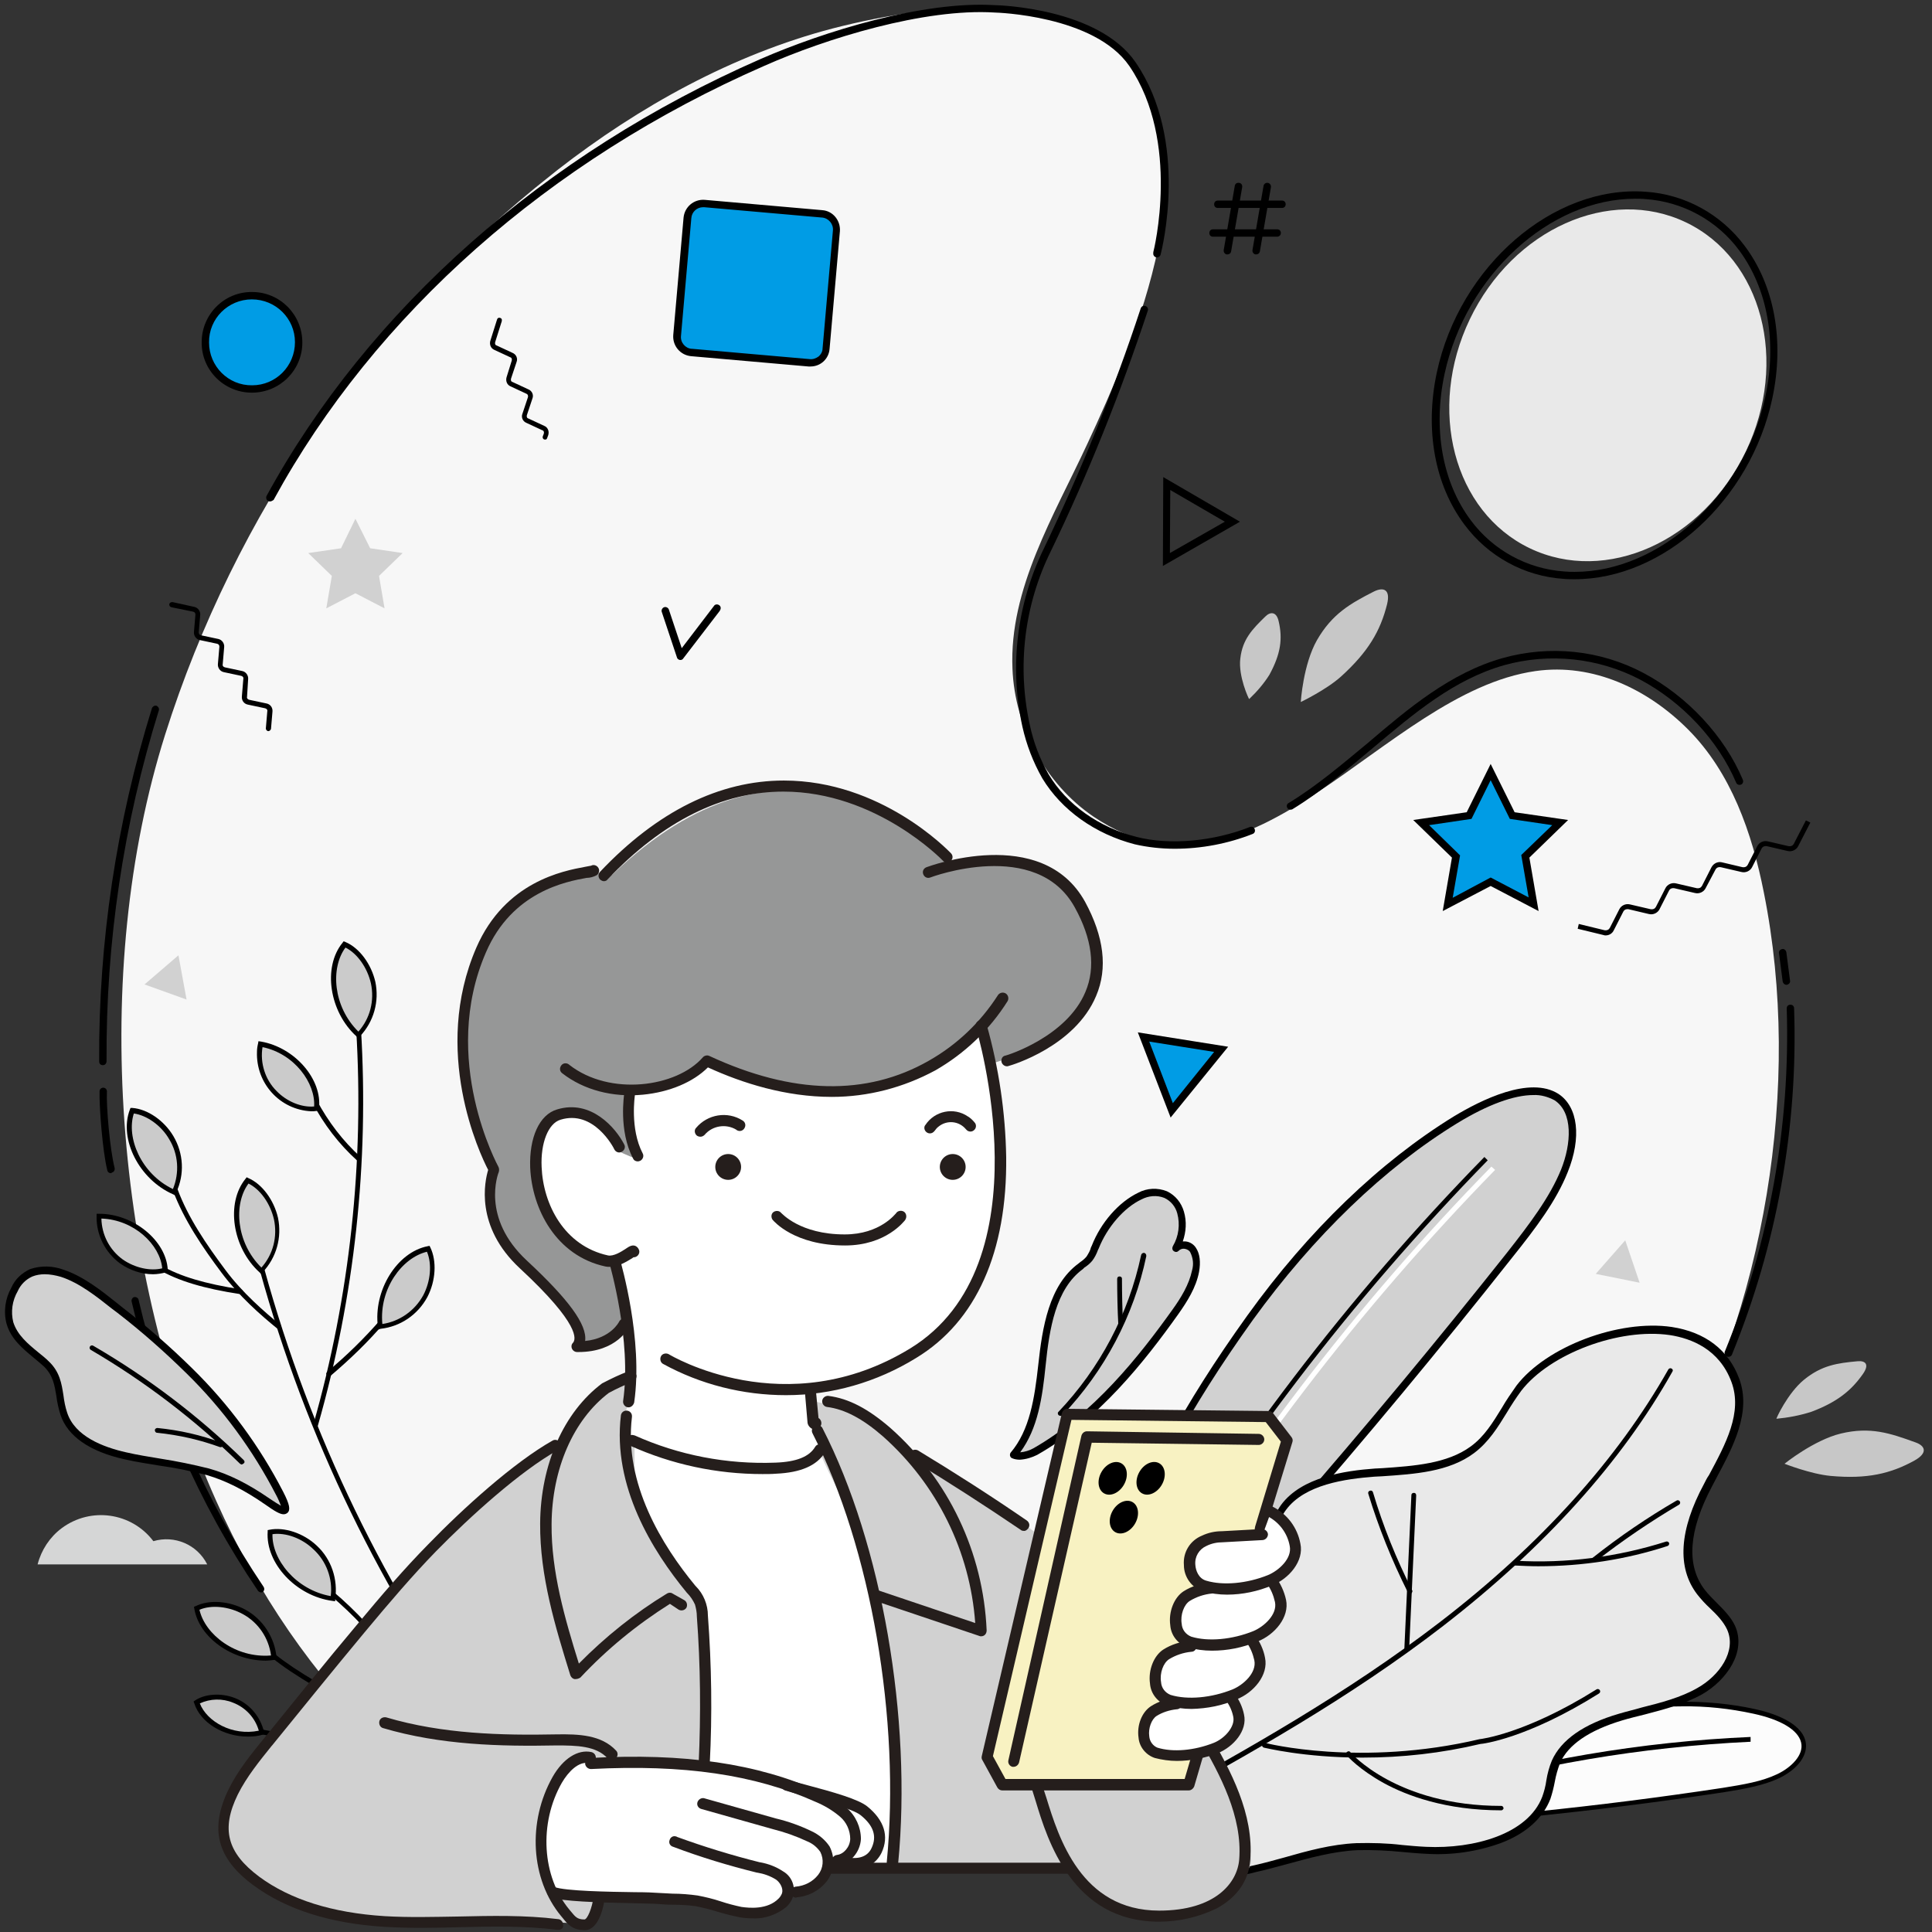 <?xml version="1.0" encoding="utf-8"?>
<!-- Generator: Adobe Illustrator 27.2.0, SVG Export Plug-In . SVG Version: 6.00 Build 0)  -->
<svg version="1.1" id="圖層_4" xmlns="http://www.w3.org/2000/svg" xmlns:xlink="http://www.w3.org/1999/xlink" x="0px" y="0px"
	 viewBox="0 0 524 524" style="enable-background:new 0 0 524 524;" xml:space="preserve">
<rect x="0" y="0" width="524" height="524" fill="#333333" stroke="none"/>
<style type="text/css">
	.st0{fill:#D5D6D6;}
	.st1{fill:#F7F7F7;}
	.st2{fill:#E9E9E9;}
	.st3{fill:#FCFCFC;}
	.st4{fill:#D1D1D1;}
	.st5{fill:#FFFFFF;}
	.st6{fill:#C7C7C7;}
	.st7{fill:#CBCBCB;}
	.st8{fill:#009CE5;}
	.st9{fill:#969797;}
	.st10{fill:#251E1C;}
	.st11{fill:#F8F2C2;}
</style>
<path class="st0" d="M56.2,424.3c-2.7-5.4-8.9-8-14.6-6.3c-5.9-7.8-17-9.4-24.9-3.5c-3.2,2.4-5.5,5.9-6.5,9.8L56.2,424.3z"/>
<path class="st1" d="M248.3,3.3c-7.6,1-15,2.5-22.4,4.4c-27.2,7.1-52.6,21.2-74.7,38.4l-1.5,1.2c-49.1,38.6-86.1,92.4-104.9,151.9
	c-20.4,64.6-13.7,146.4,13.9,208c11.1,24.9,26.3,47.2,45.2,65.4c24.3,23.5,54.8,24,90.1,30c24.8,4.2,48,3.6,72.5,1.8
	c34-2.5,66.3,0.1,97-16.2c37.3-19.9,68.2-50,88.9-86.8c26.2-46.5,36.5-106.9,26-159.3c-3.2-16.2-8.9-32.6-20.6-44.3
	c-10.9-10.9-25.7-18-41.3-15.8c-41.6,5.9-76.4,68.8-119.9,39.5c-13.1-8.9-21.4-24.4-22-40.2c-0.9-21.6,11.2-41.3,20.3-60.9
	c12.7-27.2,35.5-79.9,9.4-105.8C291.4,1.5,268.5,0.6,248.3,3.3z"/>
<ellipse transform="matrix(0.432 -0.902 0.902 0.432 153.339 452.678)" class="st2" cx="436.1" cy="104.6" rx="49" ry="41.5"/>
<path d="M427.1,157.1c-1,0-2,0-3-0.1c-10.7-0.7-20.5-6.1-26.9-14.7c-8.1-10.8-10.8-25.8-7.5-41.3c6.2-28.9,31.6-50.8,56.6-49
	c10.7,0.7,20.5,6.1,26.9,14.7c8.1,10.8,10.8,25.8,7.5,41.3C474.8,135.8,451.1,157.1,427.1,157.1z M443.5,53.9
	c-23.1,0-45.9,20.7-51.7,47.5c-3.2,14.9-0.6,29.4,7.1,39.7c6,8.1,15.3,13.2,25.4,13.9c1,0.1,1.9,0.1,2.8,0.1
	c23.1,0,45.9-20.7,51.7-47.5l0,0c3.2-14.9,0.6-29.3-7.1-39.7c-6-8.1-15.3-13.2-25.4-13.9C445.4,53.9,444.4,53.9,443.5,53.9z"/>
<path class="st3" d="M432.3,464.6c14.2-2.8,29.5-3.5,43.4-0.5c6,1.3,12.4,4,13.4,8.3c0.8,3.6-2.5,7.2-6.9,9.3s-9.7,3-14.9,3.7
	c-35.1,5.3-70.6,8.9-106.3,10.7c3.6-0.2,13.6-8.1,17-9.8c5.5-2.8,10.8-5.4,15.9-8.6C404.4,471.4,419,467.2,432.3,464.6z"/>
<path d="M361.1,496.9l-0.1-1.3c2.2-0.1,7.6-3.8,11.6-6.4c2.1-1.5,4-2.7,5.2-3.3l1.9-1c4.9-2.5,9.4-4.8,13.9-7.6
	c9-5.5,22-10,38.6-13.3l0.1,0.6l-0.1-0.6c15.7-3.1,30.8-3.3,43.6-0.5c4.7,1,12.7,3.5,13.9,8.8c0.8,3.6-2,7.5-7.2,10
	c-4.3,2-9.4,2.9-15,3.8C432.5,491.4,396.7,495,361.1,496.9z M456.2,462.8c-8,0-15.9,0.9-23.8,2.5c-16.4,3.3-29.3,7.7-38.1,13.2
	c-4.5,2.8-9.1,5.1-14,7.6l-1.9,1c-1.1,0.6-2.9,1.8-5,3.2c-2.7,1.8-5.6,3.8-8.1,5.1c34.1-1.9,68.4-5.4,102-10.5
	c5.6-0.9,10.5-1.7,14.7-3.7c3.8-1.8,7.3-5.2,6.5-8.6s-5.5-6.2-12.9-7.8C469.2,463.4,462.7,462.7,456.2,462.8z"/>
<path d="M387.6,487.3l-0.4-1.3c28.5-8.6,57.9-13.6,87.6-14.9l0,1.3C445.3,473.8,415.9,478.7,387.6,487.3z"/>
<path class="st4" d="M339,357.4c15-20.9,34.1-40.5,55.8-53.7c9.4-5.8,20.9-10.3,27.3-6.1c5.3,3.5,5.4,12,2.1,20s-9,15.5-14.8,22.8
	c-39.2,49.5-81,97.5-125.2,143.4c4.5-4.7,8.1-26.7,10.4-33c3.8-10.2,7.5-19.9,10.4-30C310.9,400.1,325,377,339,357.4z"/>
<path d="M285,484.6l-1.4-1.4c2.8-2.9,5.5-14.1,7.4-22.3c1-4.4,2-8.2,2.8-10.4l1.3-3.5c3.4-9,6.5-17.5,9.1-26.5
	c5.1-17.9,16.6-39.3,34.1-63.7l0,0c16.6-23.1,36-41.7,56-54c7.3-4.4,20.6-11.1,28.4-6.1c5.3,3.5,6.3,11.8,2.5,21.2
	c-3.1,7.8-8.6,15.1-15,23.1C371.1,390.5,329,438.8,285,484.6z M415.9,297c-5.3,0-12.4,2.6-20.6,7.6c-19.8,12.1-39,30.6-55.5,53.4
	l0,0c-17.4,24.3-28.8,45.5-33.8,63.1c-2.6,9-5.8,17.5-9.1,26.6l-1.3,3.5c-0.8,2-1.6,5.8-2.7,10.2c-1.2,5.7-2.8,11.3-4.6,16.8
	c42.2-44.3,82.7-90.9,120.4-138.4c6.2-7.9,11.6-15,14.7-22.6c2.8-7,3.3-15.5-1.8-18.8C419.9,297.5,417.9,296.9,415.9,297z"/>
<path class="st5" d="M309.6,442.8l-1.1-0.7c26.8-45.7,59-87.9,96-125.7l1,0.9C368.6,355.1,336.4,397.2,309.6,442.8z"/>
<path d="M307.7,440.2l-1.1-0.7c26.8-45.6,59-87.9,96-125.7l0.9,0.9C366.5,352.6,334.4,394.7,307.7,440.2z"/>
<path class="st2" d="M318,442.6c8.3-2.5,17.3-4.4,22-10.6c5.1-6.8,3.1-16.4,8.2-23.3s15.4-8.7,24.7-9.4s19.4-1,26.5-6.3
	c5.8-4.3,8.3-11.1,12.6-16.7c11.6-15.1,50-25.5,58.7-2.1c3.5,9.5-2.6,19.4-7.4,28.5s-8.4,20.5-2,29c2.6,3.4,6.5,5.9,8.2,9.7
	c2.8,6.3-2,13.5-8.5,17.2s-14.3,4.9-21.6,7s-14.8,5.9-17.5,12.2c-1.4,3.1-1.5,6.6-2.7,9.8c-4.1,10.9-19.5,14.9-32.5,14.3
	c-6.3-0.3-12.5-1.2-18.8-0.9c-9.5,0.5-18.4,3.9-27.5,6c-24.9,5.8-50.9-7.3-50.7-31.6c0.1-12.9,9.3-25.4,22.7-30.8
	C314.2,443.8,316.1,443.2,318,442.6z"/>
<path d="M328.7,509.3c-10.5,0-20.6-3.2-28-9.1c-7.7-5.9-12.1-15.2-11.9-24.9c0.1-13.4,9.5-26.1,23.3-31.7c1.6-0.6,3.4-1.3,5.8-2l0,0
	l3.4-1c7.3-2.1,14.2-4.1,18.1-9.3c2.4-3.2,3.2-7.1,3.9-11.2s1.6-8.4,4.2-12c5.6-7.5,17.2-9.2,25.4-9.8l2-0.1
	c8.6-0.6,17.6-1.2,24-5.9c3.7-2.7,6-6.5,8.4-10.4c1.2-2.1,2.6-4.1,4-6.1c8.1-10.6,27.8-18,42.1-15.9c9.1,1.4,15.4,6.2,18.3,14
	c3.4,9.1-1.7,18.6-6.2,27l-1.2,2.3c-6.3,11.9-7,21.3-2,27.9c1,1.3,2.1,2.4,3.3,3.6c1.9,1.9,3.9,3.9,5,6.3c3.1,7-2.3,14.7-8.9,18.5
	c-4.8,2.7-10.3,4.1-15.6,5.5c-2,0.5-4.1,1-6.1,1.6c-9,2.7-14.7,6.6-16.9,11.6c-0.6,1.6-1.1,3.3-1.4,5c-0.3,1.6-0.7,3.2-1.2,4.7
	c-2,5.2-6.6,9.4-13.5,12c-6.4,2.3-13.2,3.3-20,2.9c-2.2-0.1-4.4-0.3-6.6-0.5c-4-0.4-8.1-0.6-12.2-0.5c-6.5,0.3-13,2.1-19.2,3.8
	c-2.7,0.7-5.4,1.5-8.2,2.1C336.8,508.8,332.7,509.3,328.7,509.3z M318.3,443.6c-2.3,0.7-4,1.3-5.6,1.9c-12.9,5.2-21.9,17.5-22,29.8
	c-0.2,9.1,4,17.7,11.2,23.3c9.7,7.8,24.4,10.6,38.3,7.3c2.7-0.6,5.5-1.4,8.1-2.1c6.3-1.8,12.8-3.6,19.6-3.9c4.2-0.1,8.3,0,12.4,0.5
	c2.1,0.2,4.3,0.4,6.5,0.5c12.9,0.6,27.6-3.4,31.5-13.6c0.5-1.4,0.9-2.9,1.1-4.4c0.3-1.9,0.8-3.7,1.5-5.4c2.5-5.6,8.6-9.9,18.2-12.7
	c2-0.6,4.2-1.1,6.2-1.7c5.2-1.3,10.6-2.7,15.1-5.3c5.9-3.3,10.7-10,8-15.9c-1-2.1-2.7-3.9-4.6-5.7c-1.3-1.2-2.4-2.4-3.5-3.8
	c-5.5-7.2-4.9-17.4,1.9-30c0.4-0.8,0.8-1.6,1.3-2.3c4.5-8.4,9.2-17,6.1-25.3c-3.3-8.9-10.9-11.8-16.7-12.7c-13.7-2-32.5,5-40.3,15.1
	c-1.4,1.9-2.7,3.9-3.9,5.9c-2.4,3.9-4.9,8-8.9,11c-6.8,5.1-16.1,5.7-25,6.3l-2,0.1c-7.9,0.6-18.9,2.1-24,9
	c-2.4,3.2-3.1,7.1-3.9,11.2s-1.6,8.5-4.3,12.1c-4.3,5.7-11.9,7.9-19.1,10l-3.4,1L318.3,443.6z"/>
<path d="M311.9,490.3c-0.4,0-0.6-0.3-0.6-0.7c0-0.2,0.1-0.4,0.3-0.5c26.2-14.3,53.9-29.9,79-49.2c27.3-21,48.1-44.1,61.9-68.5
	c0.2-0.3,0.6-0.4,0.9-0.2c0.3,0.2,0.4,0.5,0.2,0.8c-13.8,24.6-34.8,47.8-62.2,69c-25.1,19.4-52.9,35-79.1,49.3
	C312.2,490.3,312.1,490.3,311.9,490.3z"/>
<path d="M417.2,424.8c-2.1,0-4.2-0.1-6.3-0.2c-0.4,0-0.6-0.3-0.6-0.7c0,0,0,0,0,0c0-0.4,0.3-0.6,0.7-0.6c13.8,0.8,27.7-1,40.9-5.2
	c0.3-0.1,0.7,0.1,0.8,0.4c0.1,0.3-0.1,0.7-0.4,0.8c0,0,0,0,0,0C441,423,429.1,424.8,417.2,424.8z"/>
<path d="M381.5,447.7L381.5,447.7c-0.4,0-0.6-0.3-0.6-0.7l1.9-41.5c0-0.4,0.3-0.6,0.7-0.6c0.4,0,0.6,0.3,0.6,0.7l-1.9,41.5
	C382.2,447.4,381.9,447.7,381.5,447.7z"/>
<path d="M432.5,423.6c-0.4,0-0.7-0.3-0.7-0.7c0-0.2,0.1-0.4,0.3-0.5c7.2-5.7,14.7-10.8,22.6-15.4c0.3-0.2,0.7-0.1,0.9,0.2
	s0.1,0.7-0.2,0.9l0,0c-7.8,4.6-15.3,9.7-22.5,15.3C432.8,423.5,432.7,423.6,432.5,423.6z"/>
<path d="M382.4,432.2c-0.3,0-0.5-0.1-0.6-0.4c-4.3-8.6-7.9-17.5-10.7-26.7c-0.1-0.4,0.1-0.7,0.5-0.8c0.4-0.1,0.7,0.1,0.8,0.5l0,0
	c2.7,9.1,6.3,18,10.6,26.5c0.2,0.3,0,0.7-0.3,0.9C382.6,432.2,382.5,432.2,382.4,432.2z"/>
<path class="st6" d="M499.3,388.8c8-1.9,13.3-0.1,20.2,2.4c2.6,0.9,3.5,2.8-0.2,4.9c-6.5,3.6-12.9,5.1-22.8,4.2
	c-5.4-0.5-12.5-3.3-12.5-3.3S491.9,390.6,499.3,388.8z"/>
<path class="st6" d="M489.3,374.2c4.8-3.9,9-4.5,14.5-5c2.1-0.2,3.3,0.8,1.5,3.4c-3.2,4.6-7.1,7.7-14,10.3c-3.1,1-6.3,1.6-9.5,1.9
	C481.7,384.8,484.8,377.9,489.3,374.2z"/>
<path class="st6" d="M357.2,173.6c4.1-7.1,9-9.9,15.5-13.2c2.5-1.2,4.5-0.6,3.5,3.5c-1.8,7.2-5.1,12.9-12.5,19.6
	c-4,3.6-10.9,6.9-10.9,6.9S353.4,180.3,357.2,173.6z"/>
<path class="st6" d="M336.4,178.6c0.6-5.2,3.2-7.9,6.8-11.4c1.3-1.3,3-1.4,3.6,1.3c1.1,4.7,0.6,8.8-2.5,14.5
	c-1.5,2.4-3.4,4.6-5.5,6.6C338.7,189.6,335.8,183.4,336.4,178.6z"/>
<path d="M131.7,470.3c-0.2,0-0.4-0.1-0.5-0.3c-27.7-37.8-48.3-80.3-60.7-125.4c-0.1-0.3,0.1-0.7,0.4-0.8c0,0,0,0,0,0
	c0.3-0.1,0.7,0.1,0.8,0.4c0,0,0,0,0,0c12.4,45,32.9,87.4,60.5,125c0.2,0.3,0.2,0.7-0.1,0.9c0,0,0,0,0,0
	C132,470.2,131.8,470.3,131.7,470.3z"/>
<path d="M85.7,387.1h-0.2c-0.4-0.1-0.6-0.5-0.5-0.8c9.9-34.8,13.8-71.1,11.6-107.2c0-0.4,0.2-0.7,0.6-0.7s0.7,0.2,0.7,0.6
	c2.2,36.3-1.7,72.7-11.7,107.7C86.2,387,86,387.1,85.7,387.1z"/>
<path d="M75.4,360.5c-4.7-3.8-10.6-9-15.3-15.3c-5.1-6.8-10.2-14.3-13.2-22.3l1.2-0.5c2.9,7.9,8,15.3,13,22
	c4.6,6.2,10.5,11.3,15.1,15.1L75.4,360.5z"/>
<path d="M133.5,477.7h-0.1c-17-2.8-49-19.4-59.4-27.9c-0.3-0.2-0.3-0.6-0.1-0.9c0,0,0,0,0,0c0.2-0.3,0.6-0.3,0.9-0.1c0,0,0,0,0,0
	c10.3,8.4,42,24.8,58.8,27.6c0.4,0.1,0.6,0.4,0.5,0.8C134.1,477.5,133.8,477.7,133.5,477.7L133.5,477.7z"/>
<path d="M118.6,473c-0.3,0-0.5-0.2-0.6-0.4c-5.9-15.5-15.7-29.3-28.5-40c-0.3-0.2-0.3-0.6-0.1-0.9c0,0,0,0,0,0
	c0.2-0.3,0.6-0.3,0.9-0.1c0,0,0,0,0,0c12.9,10.9,22.8,24.8,28.8,40.6c0.1,0.3-0.1,0.7-0.4,0.8C118.7,473,118.6,473,118.6,473z"/>
<path d="M87.4,472.1c-6.1,0-12.2-0.7-18.1-2.1c-0.3-0.1-0.6-0.4-0.5-0.8c0.1-0.3,0.4-0.6,0.8-0.5c0,0,0,0,0,0
	c11.8,3,26.9,2.7,39.3-0.8c0.3-0.1,0.7,0.1,0.8,0.5c0.1,0.3-0.1,0.7-0.5,0.8C102.1,471.2,94.8,472.1,87.4,472.1z"/>
<path d="M65.2,351L65.2,351c-9.9-1.5-16.9-3.6-22.2-6.7c-0.3-0.2-0.4-0.6-0.2-0.9c0.2-0.3,0.6-0.4,0.9-0.2c5.1,3,12,5,21.6,6.5
	c0.4,0.1,0.6,0.4,0.6,0.8C65.9,350.8,65.6,351,65.2,351z"/>
<path d="M89.2,373.2c-0.4,0-0.7-0.3-0.7-0.6c0-0.2,0.1-0.4,0.2-0.5c5.3-4.4,10.2-9.2,14.7-14.4c0.2-0.3,0.7-0.3,0.9,0
	c0.3,0.2,0.3,0.6,0.1,0.9c-4.5,5.3-9.5,10.1-14.8,14.6C89.5,373.2,89.3,373.2,89.2,373.2z"/>
<path d="M96.9,314.8c-5-4.5-9.1-9.9-12.2-15.8l1.2-0.6c3.1,5.8,7.1,11.1,12,15.5L96.9,314.8z"/>
<path class="st7" d="M93.5,256.1c-5,6-3.7,17.8,3.7,24.5C105.8,271.1,100.1,259,93.5,256.1z"/>
<path d="M97.2,281.6l-0.5-0.5c-7.4-6.7-9.2-18.8-3.8-25.4l0.3-0.4l0.5,0.2c3.8,1.6,7,6,8.1,10.8c1.1,5.3-0.4,10.8-4.2,14.8
	L97.2,281.6z M93.7,257c-4.1,5.5-3.4,16,3.5,22.8c3.2-3.6,4.4-8.4,3.4-13.1C99.6,262.4,96.9,258.6,93.7,257z"/>
<path class="st7" d="M67.2,320.1c-4.9,6-3.7,17.8,3.7,24.5C79.5,335.1,73.8,323,67.2,320.1z"/>
<path d="M70.9,345.6l-0.5-0.5c-7.4-6.7-9.2-18.8-3.8-25.4l0.3-0.4l0.4,0.2c3.8,1.6,7,6,8.1,10.8c1.1,5.3-0.4,10.8-4.2,14.8
	L70.9,345.6z M67.4,321c-4.1,5.5-3.4,16,3.5,22.8c3.2-3.6,4.4-8.4,3.4-13.1C73.3,326.4,70.6,322.6,67.4,321z"/>
<path class="st7" d="M116.1,338.7c-7.7,1.4-14.3,11.2-13,21.1C115.9,358.1,119.3,345.1,116.1,338.7z"/>
<path d="M102.6,360.6l-0.1-0.7c-1.3-9.9,5.2-20.3,13.5-21.9l0.5-0.1l0.2,0.4c1.8,3.7,1.5,9.1-0.8,13.5c-2.6,4.8-7.3,8-12.7,8.6
	L102.6,360.6z M115.8,339.5c-6.7,1.6-13,10-12.1,19.6c4.7-0.7,8.8-3.6,11.1-7.8C116.8,347.5,117.2,342.8,115.8,339.5z"/>
<path class="st7" d="M35.8,301.3c-2.8,7.3,2.2,18,11.4,22.1C52.3,311.5,43,301.9,35.8,301.3z"/>
<path d="M47.5,324.2l-0.6-0.3c-9.1-4-14.7-14.9-11.7-22.9l0.2-0.5h0.5c4.1,0.3,8.6,3.4,11.1,7.6c2.8,4.7,3.1,10.4,0.8,15.3
	L47.5,324.2z M36.3,302c-2.1,6.5,1.9,16.3,10.6,20.5c1.8-4.4,1.5-9.4-1-13.5C43.7,305.2,39.8,302.5,36.3,302z"/>
<path class="st7" d="M44.7,344.4c-0.4-7.3-8.6-14.6-17.9-14.6C26.8,341.8,38.4,346.6,44.7,344.4z"/>
<path d="M41.5,345.6c-3.2,0-6.3-1.1-8.9-2.9c-4.1-3-6.5-7.8-6.4-12.8v-0.7h0.7c9.3,0,18.2,7.3,18.6,15.2v0.5l-0.5,0.2
	C43.8,345.4,42.6,345.6,41.5,345.6z M27.5,330.5c0.1,4.4,2.2,8.5,5.8,11.1c3.3,2.3,7.5,3.2,10.7,2.4
	C43.4,337.6,36.4,330.8,27.5,330.5L27.5,330.5z"/>
<path class="st7" d="M85.8,300.6c0.9-7.2-5.9-15.8-15.2-17.5C68.6,295.1,79.2,301.7,85.8,300.6z"/>
<path d="M84.4,301.4c-8.5-0.4-15-7.6-14.7-16.1c0-0.8,0.1-1.5,0.3-2.3l0.1-0.6l0.7,0.1c9.2,1.6,16.7,10.3,15.7,18.2l-0.1,0.5
	l-0.5,0.1C85.4,301.4,84.9,301.4,84.4,301.4z M71.2,284c-0.7,4.3,0.7,8.8,3.8,11.9c2.8,2.9,6.8,4.5,10.2,4.2
	C85.6,293.8,79.9,285.8,71.2,284z"/>
<path class="st7" d="M73.3,415.5c-0.6,7.8,7.1,16.7,17,18.1C92,420.8,80.3,414.1,73.3,415.5z"/>
<path d="M90.9,434.3l-0.7-0.1c-9.9-1.3-18.2-10.2-17.6-18.8V415l0.5-0.1c4-0.8,9.2,0.9,12.8,4.3c4,3.7,5.8,9.2,5,14.5L90.9,434.3z
	 M73.9,416.1c-0.2,6.8,6.3,15.1,15.8,16.8c0.6-4.7-1.2-9.5-4.7-12.7C81.9,417.2,77.5,415.6,73.9,416.1L73.9,416.1z"/>
<path class="st7" d="M53.3,436.2c1.3,7.7,10.9,14.5,20.9,13.4C72.7,436.8,59.8,433.1,53.3,436.2z"/>
<path d="M72.1,450.4c-9.2,0-18.1-6.3-19.4-14.1l-0.1-0.5l0.5-0.2c3.7-1.8,9.1-1.4,13.5,1c4.7,2.6,7.9,7.5,8.4,12.9l0.1,0.6l-0.7,0.1
	C73.5,450.3,72.8,450.4,72.1,450.4z M54.1,436.6c1.5,6.7,9.8,13.2,19.4,12.4c-0.6-4.7-3.4-8.9-7.6-11.2
	C62.1,435.7,57.4,435.2,54.1,436.6L54.1,436.6z"/>
<path class="st7" d="M53.3,461.8c1.8,5.8,10,10.1,17.6,8.1C68.4,460.1,58,458.7,53.3,461.8z"/>
<path d="M67.2,471c-6.5,0-12.8-3.7-14.5-9l-0.2-0.5l0.4-0.3c2.7-1.8,7-2.1,10.7-0.7c4,1.5,7,5,8,9.2l0.2,0.6l-0.6,0.2
	C69.9,470.9,68.5,471,67.2,471z M54.2,462c1.9,4.9,8.8,8.9,16,7.4c-1-3.5-3.6-6.3-7-7.6C60.3,460.6,57,460.7,54.2,462L54.2,462z"/>
<path d="M184.6,179h-0.2c-0.4-0.1-0.7-0.3-0.8-0.7l-4.1-12.3c-0.2-0.5,0.1-1.1,0.6-1.3s1.1,0.1,1.3,0.6l3.5,10.5l8.7-11.4
	c0.3-0.5,0.9-0.6,1.4-0.3s0.6,0.9,0.3,1.4c0,0.1-0.1,0.1-0.1,0.2l-9.9,12.9C185.2,178.8,184.9,179,184.6,179z"/>
<path d="M369.5,476.7c-16,0-26.5-2.7-26.7-2.7c-0.3-0.1-0.6-0.4-0.5-0.8c0,0,0,0,0,0c0.1-0.3,0.4-0.6,0.8-0.5c0.2,0.1,26,6.6,58.2-1
	c0.2,0,12.4-1.4,31.7-13.5c0.3-0.2,0.7-0.1,0.9,0.2c0,0,0,0,0,0c0.2,0.3,0.1,0.7-0.2,0.9C414.1,471.6,402,473,401.5,473
	C391,475.5,380.3,476.7,369.5,476.7z"/>
<path d="M407.2,491c-15.1,0-25.7-4-31.9-7.4c-6.7-3.7-9.9-7.3-10-7.5c-0.3-0.3-0.3-0.7,0-0.9c0.3-0.3,0.7-0.3,0.9,0
	c0,0,0.1,0.1,0.1,0.1c0.1,0.1,12.5,14.5,40.9,14.5c0.4,0,0.6,0.4,0.6,0.7C407.7,490.7,407.5,491,407.2,491L407.2,491z"/>
<path d="M468.8,368c-0.1,0-0.3,0-0.4-0.1c-0.5-0.2-0.8-0.8-0.6-1.3c0,0,0,0,0,0c12.1-29.5,17.8-61.2,16.8-93.1c0-0.6,0.4-1,1-1
	s1,0.4,1,1c1.1,32.2-4.7,64.2-16.9,94C469.5,367.8,469.2,368,468.8,368z"/>
<path d="M484.5,267.1c-0.5,0-0.9-0.4-1-0.9l-1-7.7c-0.1-0.5,0.3-1,0.9-1.1c0.5-0.1,1,0.3,1.1,0.9l1,7.7c0.1,0.5-0.3,1-0.9,1.1H484.5
	z"/>
<path d="M70.8,431.9c-0.3,0-0.6-0.2-0.8-0.4C53.8,407.6,42.2,381,35.7,353c-0.1-0.5,0.2-1.1,0.7-1.2c0.5-0.1,1.1,0.2,1.2,0.8l0,0
	c6.5,27.8,18,54.2,33.9,77.8c0.3,0.5,0.2,1.1-0.3,1.4c0,0,0,0,0,0C71.2,431.9,71,431.9,70.8,431.9z"/>
<path d="M27.9,288.9c-0.6,0-1-0.4-1-1c-0.2-32.5,4.7-64.8,14.3-95.8c0.2-0.5,0.7-0.8,1.2-0.7c0.5,0.2,0.8,0.7,0.7,1.2c0,0,0,0,0,0
	c-9.6,30.8-14.4,62.9-14.2,95.2C28.9,288.4,28.5,288.9,27.9,288.9L27.9,288.9z"/>
<path d="M30.1,318.2c-0.5,0-0.9-0.3-1-0.8c-1.3-5.2-2.2-17.2-2.1-21.4c0-0.6,0.5-1,1-1c0.6,0,1,0.5,1,1l0,0
	c-0.2,4,0.8,15.8,2.1,20.8c0.1,0.5-0.2,1.1-0.7,1.2C30.2,318.1,30.2,318.2,30.1,318.2L30.1,318.2z"/>
<path d="M318.6,230.2c-3.6,0-7.3-0.4-10.8-1.2c-10.8-2.8-19.9-9.3-25.1-17.9c-2.5-4.4-4.3-9.1-5.4-14c-3.6-16.4-1.5-33.4,5.9-48.5
	c10.1-21.1,18.9-42.8,26.2-65c0.2-0.5,0.7-0.8,1.3-0.6c0,0,0,0,0,0c0.5,0.2,0.8,0.7,0.6,1.3c0,0,0,0,0,0
	c-7.4,22.3-16.1,44.1-26.3,65.2c-7.2,14.6-9.2,31.2-5.7,47.1c1,4.7,2.7,9.2,5.1,13.4c4.9,8.2,13.6,14.4,23.9,17
	c9,2.3,20.8,1.2,30.7-2.7c0.5-0.2,1.1,0,1.3,0.6c0.2,0.5,0,1.1-0.6,1.3l0,0C333.1,228.8,325.9,230.2,318.6,230.2z"/>
<path d="M73.2,136c-0.6,0-1-0.5-1-1c0-0.2,0-0.3,0.1-0.5C100,83.8,147.6,41.7,206.3,16c17.2-7.5,44.1-15.8,63.5-14.6
	c1.1,0,28.1,0.8,38.2,15.5c14.6,21.3,7.1,50.9,6.8,52.1c-0.1,0.5-0.6,0.9-1.2,0.8c-0.5-0.1-0.9-0.6-0.8-1.2c0-0.1,0-0.1,0-0.2
	c0.1-0.3,7.5-30-6.5-50.5C296.8,4.1,270,3.4,269.8,3.4c-19.1-1.2-45.7,7-62.6,14.5c-58.3,25.5-105.5,67.3-133,117.7
	C73.9,135.8,73.6,136,73.2,136z"/>
<path d="M350,219.6c-0.6,0-1-0.5-1-1c0-0.3,0.2-0.7,0.5-0.8c7.6-4.6,14.6-10.6,21.5-16.3c11-9.4,22.4-19,36.5-23
	c12.8-3.6,26.5-2.2,38.2,4c11.9,6.3,22,17.1,27,29c0.2,0.5,0,1.1-0.5,1.3s-1.1,0-1.3-0.5c-4.9-11.5-14.6-21.9-26.1-28
	c-11.3-5.9-24.5-7.3-36.8-3.9c-13.7,3.9-24.4,13-35.8,22.6c-6.9,5.8-14,11.8-21.7,16.5C350.3,219.6,350.2,219.6,350,219.6z"/>
<path d="M137.8,500.7c-0.1,0-0.3,0-0.4-0.1c-11.7-4.9-22.3-12.1-31.3-21.1c-0.4-0.4-0.4-1,0-1.4c0,0,0,0,0,0c0.4-0.4,1-0.4,1.4,0
	c8.8,8.8,19.2,15.8,30.6,20.6c0.5,0.2,0.7,0.8,0.5,1.3C138.6,500.5,138.2,500.7,137.8,500.7z"/>
<path class="st4" d="M16.9,345.4c-2.7-1-5.7-1.1-8.4-0.2c-2,0.9-3.7,2.5-4.6,4.5c-1.6,2.8-2,6.1-1.2,9.2c1.5,5,6.4,7.8,10,11.2
	c4,3.8,3,8.3,4.7,13.4c2.2,6.7,9.8,9.9,16.7,11.5c7.5,1.6,15.1,2.3,22.5,4.4c5.8,1.8,11.3,4.5,16.2,8.1c4.6,3.2,6.2,3.8,3.2-2.2
	c-6.3-12.3-14.6-23.5-24.5-33.2c-5.9-5.8-12.2-11.3-18.8-16.4C28.5,352.3,22.8,347.3,16.9,345.4z"/>
<path d="M76.9,410.7c-1,0-2.5-0.9-4.9-2.6c-5.9-4.1-10.8-6.5-15.8-8c-4.3-1.1-8.6-2-13-2.6c-3.1-0.5-6.3-1-9.4-1.7
	c-9.5-2.1-15.5-6.3-17.4-12.1c-0.5-1.6-0.9-3.3-1.1-5c-0.5-3-0.9-5.6-3.3-8c-0.9-0.8-1.8-1.6-2.8-2.4c-3-2.5-6.2-5.1-7.4-9.2
	c-0.9-3.3-0.4-6.9,1.3-9.9c1-2.3,2.9-4,5.1-5c3-1,6.1-0.9,9.1,0.2c5.4,1.8,10.4,5.8,14.4,9l1.5,1.2c6.6,5.1,12.9,10.6,18.9,16.5
	c10,9.8,18.3,21.1,24.7,33.5c1.8,3.5,2,4.9,1.2,5.7C77.6,410.6,77.3,410.7,76.9,410.7z M12.1,345.6c-1.1,0-2.3,0.2-3.3,0.6
	c-1.8,0.8-3.2,2.2-4,4c-1.5,2.6-1.9,5.6-1.2,8.4c1.1,3.5,4,5.9,6.8,8.2c1,0.8,2,1.6,2.9,2.5c2.9,2.8,3.4,5.9,3.9,9.1
	c0.2,1.6,0.5,3.2,1,4.7c2.1,6.5,9.8,9.4,16,10.8c3,0.7,6.2,1.2,9.2,1.7c4.5,0.7,8.9,1.6,13.3,2.7c5.3,1.5,10.4,4,16.5,8.2
	c1,0.7,2,1.3,3,1.9c-0.4-1-0.8-2-1.3-2.9c-6.3-12.2-14.5-23.4-24.3-33c-5.9-5.8-12.1-11.3-18.7-16.4l-1.6-1.2
	c-3.9-3.1-8.8-7-13.8-8.6l0,0C15.1,345.9,13.6,345.6,12.1,345.6z"/>
<path d="M65.6,397.2c-0.2,0-0.3-0.1-0.5-0.2c-12.2-11.9-25.8-22.3-40.5-30.9c-0.3-0.2-0.4-0.6-0.2-0.9c0.2-0.3,0.6-0.4,0.9-0.2
	c14.8,8.6,28.5,19,40.8,31c0.3,0.3,0.3,0.7,0,0.9C65.9,397.1,65.7,397.1,65.6,397.2z"/>
<path d="M59.9,392.5c-0.1,0-0.2,0-0.2,0c-5.5-2-11.2-3.3-17.1-3.9c-0.4,0-0.6-0.4-0.6-0.7c0-0.4,0.4-0.6,0.7-0.6
	c6,0.6,11.8,1.9,17.4,4c0.3,0.1,0.5,0.5,0.4,0.8c0,0,0,0,0,0C60.4,392.3,60.2,392.5,59.9,392.5z"/>
<polygon class="st4" points="50.6,271.1 39.2,267 48.4,259.1 "/>
<polygon class="st4" points="444.7,347.9 432.8,345.5 440.8,336.4 "/>
<polygon class="st4" points="96.4,140.7 100.4,148.7 109.2,150 102.8,156.2 104.3,165 96.4,160.9 88.5,165 90,156.2 83.6,150 
	92.5,148.7 "/>
<path d="M347.7,56.4h-17.4c-0.6,0-1-0.4-1-1s0.4-1,1-1h17.4c0.6,0,1,0.4,1,1S348.3,56.4,347.7,56.4L347.7,56.4z"/>
<path d="M346.4,64.2h-17.4c-0.6,0-1-0.4-1-1s0.4-1,1-1h17.4c0.6,0,1,0.4,1,1S346.9,64.2,346.4,64.2z"/>
<path d="M340.7,69h-0.2c-0.5-0.1-0.9-0.6-0.8-1.2l3-17.4c0.1-0.5,0.6-0.9,1.2-0.8c0,0,0,0,0,0c0.5,0.1,0.9,0.6,0.8,1.2l-3,17.4
	C341.6,68.7,341.2,69,340.7,69z"/>
<path d="M332.9,69h-0.2c-0.5-0.1-0.9-0.6-0.8-1.2l3-17.4c0.1-0.6,0.6-0.9,1.2-0.8c0.6,0.1,0.9,0.6,0.8,1.2l-3,17.4
	C333.8,68.7,333.4,69,332.9,69z"/>
<path d="M435.5,253.7c-0.2,0-0.4,0-0.6-0.1l-7-1.7l0.3-1.3l7,1.7c0.6,0.1,1.1-0.1,1.4-0.6l2.6-5.1c0.5-1,1.7-1.6,2.9-1.3l5.6,1.3
	c0.6,0.1,1.1-0.1,1.4-0.6l2.6-5.1c0.5-1,1.7-1.6,2.9-1.3l5.6,1.3c0.6,0.1,1.1-0.1,1.4-0.6l2.6-5.1c0.6-1.1,1.8-1.6,2.9-1.3l5.5,1.3
	c0.6,0.1,1.1-0.1,1.4-0.6l2.6-5.1c0.5-1,1.7-1.6,2.9-1.3l5.6,1.3c0.6,0.1,1.1-0.1,1.4-0.6l3.3-6.4l1.2,0.6l-3.3,6.4
	c-0.5,1-1.7,1.6-2.9,1.3l-5.6-1.3c-0.6-0.1-1.1,0.1-1.4,0.6l-2.6,5.1c-0.5,1-1.7,1.6-2.9,1.3l-5.6-1.3c-0.6-0.1-1.1,0.1-1.4,0.6
	l-2.7,5.1c-0.5,1-1.7,1.6-2.9,1.3l-5.6-1.3c-0.6-0.1-1.1,0.1-1.4,0.6l-2.6,5.1c-0.5,1-1.7,1.6-2.9,1.3l-5.5-1.3
	c-0.6-0.1-1.1,0.1-1.4,0.6l-2.6,5.1C437.3,253.2,436.4,253.7,435.5,253.7z"/>
<path d="M72.8,198.3L72.8,198.3c-0.4,0-0.7-0.4-0.7-0.7l0.4-4.7c0.1-0.4-0.2-0.7-0.6-0.8l-4.7-1c-1-0.2-1.7-1.1-1.6-2.2l0.4-4.8
	c0.1-0.4-0.2-0.7-0.6-0.8l-4.7-1c-1-0.2-1.7-1.2-1.6-2.2l0.4-4.7c0-0.4-0.2-0.7-0.6-0.8l-4.7-1c-1-0.2-1.7-1.2-1.6-2.2l0.4-4.7
	c0-0.4-0.2-0.7-0.6-0.8l-5.9-1.2c-0.4-0.1-0.6-0.4-0.6-0.8c0.1-0.4,0.4-0.6,0.8-0.6c0,0,0,0,0.1,0l5.9,1.3c1,0.2,1.7,1.2,1.6,2.2
	l-0.4,4.7c0,0.4,0.2,0.7,0.6,0.8l4.7,1c1,0.2,1.7,1.2,1.6,2.2l-0.4,4.7c-0.1,0.4,0.2,0.7,0.6,0.8l4.7,1c1,0.2,1.7,1.2,1.6,2.2
	L67,189c-0.1,0.4,0.2,0.7,0.6,0.8l4.7,1c1,0.2,1.7,1.1,1.6,2.2l-0.4,4.7C73.4,198,73.1,198.3,72.8,198.3z"/>
<path d="M147.8,119.2c-0.1,0-0.1,0-0.2,0c-0.3-0.1-0.5-0.5-0.4-0.8c0,0,0,0,0,0l0.3-0.8c0.1-0.4,0-0.8-0.4-0.9l-4.3-2
	c-1-0.4-1.5-1.5-1.1-2.5l1.5-4.5c0.1-0.4-0.1-0.8-0.4-0.9l-4.3-2c-1-0.4-1.4-1.5-1.1-2.5l1.4-4.5c0.1-0.4,0-0.8-0.4-0.9l-4.3-2
	c-1-0.4-1.4-1.5-1.1-2.5l1.8-5.7c0.1-0.4,0.4-0.6,0.8-0.5c0.4,0.1,0.6,0.4,0.5,0.8c0,0,0,0.1,0,0.1l-1.8,5.7c-0.1,0.4,0,0.8,0.4,0.9
	l4.3,2c1,0.4,1.5,1.5,1.1,2.5l-1.5,4.5c-0.1,0.4,0,0.8,0.4,0.9l4.3,2c1,0.4,1.5,1.5,1.1,2.5l-1.5,4.5c-0.1,0.4,0,0.8,0.4,0.9l4.3,2
	c1,0.4,1.4,1.5,1.1,2.5l-0.3,0.8C148.3,119.1,148.1,119.3,147.8,119.2z"/>
<path d="M315.4,153.5l0.1-24.1l20.8,12.1L315.4,153.5z M317.4,132.9l-0.1,17.1l14.9-8.5L317.4,132.9z"/>
<polygon class="st8" points="317.8,301.1 310.1,281.2 331.2,284.5 "/>
<path d="M317.5,303.1l-8.9-23.1l24.5,3.9L317.5,303.1z M311.7,282.5l6.4,16.7l11.2-13.9L311.7,282.5z"/>
<circle class="st8" cx="68.3" cy="92.8" r="12.7"/>
<path d="M68.3,106.5c-7.5,0-13.7-6.1-13.6-13.7c0-7.5,6.1-13.7,13.7-13.6c7.5,0,13.6,6.1,13.6,13.7C82,100.4,75.9,106.5,68.3,106.5z
	 M68.3,81.2c-6.4,0-11.7,5.2-11.6,11.7c0,6.4,5.2,11.7,11.7,11.6c6.4,0,11.6-5.2,11.6-11.7C80,86.4,74.8,81.2,68.3,81.2
	C68.3,81.2,68.3,81.2,68.3,81.2z"/>
<path class="st4" d="M293.1,343.4c0.9-0.6,1.7-1.2,2.5-2c0.7-1,1.2-2,1.6-3.2c2.3-5.8,6.9-11.4,12.1-13.8c4.7-2.2,9.5-0.6,11,4.5
	c0.9,3.3,0.4,6.8-1.3,9.7c1.3-1.2,3.2-1.1,4.4,0.2c0.1,0.1,0.2,0.2,0.3,0.4c1,1.5,1,3.7,0.6,5.7c-0.8,4-3.1,7.6-5.5,11
	c-10.7,15.1-22.8,29.3-38,37.9c-1.8,1-4.2,1.7-5.9,1c5.6-6.6,6.8-15.9,7.7-24.4C283.5,361.2,285.1,349.2,293.1,343.4z"/>
<path d="M276.6,395.9c-0.7,0-1.4-0.1-2.1-0.4c-0.5-0.2-0.7-0.8-0.5-1.3c0-0.1,0.1-0.2,0.1-0.2c5.2-6.1,6.5-14.8,7.5-23.8
	c1.1-10.2,2.9-21.6,10.9-27.5l0,0l0.5-0.4c0.6-0.4,1.2-0.9,1.7-1.5c0.5-0.8,1-1.6,1.2-2.5l0.2-0.4c2.5-6.4,7.4-11.9,12.6-14.4
	c2.4-1.3,5.3-1.4,7.8-0.4c2.3,1.1,3.9,3.1,4.6,5.5c0.8,2.7,0.6,5.5-0.3,8.1c0.2,0,0.4,0,0.7,0c1.2,0.1,2.3,0.8,2.9,1.8
	c1,1.5,1.3,3.8,0.8,6.5c-0.8,4.2-3.2,8-5.6,11.4c-9.1,12.8-21.7,28.8-38.3,38.2C279.9,395.3,278.3,395.8,276.6,395.9z M293.7,344.2
	c-7.4,5.4-9.1,16.3-10.1,26.1c-0.9,8.8-2.1,17.1-6.9,23.6c1.3-0.1,2.5-0.5,3.6-1.1c16.3-9.3,28.7-25,37.7-37.6
	c2.3-3.2,4.5-6.8,5.3-10.6c0.5-1.7,0.3-3.4-0.5-5c-0.3-0.5-0.9-0.8-1.5-0.9c-0.6-0.1-1.2,0.1-1.7,0.6c-0.4,0.4-1,0.3-1.4-0.1
	c-0.3-0.3-0.3-0.8-0.1-1.2c1.6-2.7,2-5.9,1.2-8.9c-0.5-1.9-1.8-3.4-3.5-4.2c-2-0.8-4.3-0.6-6.2,0.4c-4.7,2.2-9.3,7.5-11.6,13.3
	l-0.2,0.4c-0.4,1.1-0.9,2.1-1.6,3c-0.6,0.7-1.3,1.3-2.1,1.8L293.7,344.2L293.7,344.2z"/>
<path d="M287.6,384c-0.4,0-0.7-0.3-0.7-0.7c0-0.2,0.1-0.3,0.2-0.4c11.2-11.8,19-26.5,22.4-42.5c0.1-0.4,0.4-0.6,0.8-0.6
	c0.4,0.1,0.6,0.4,0.6,0.8c0,0,0,0,0,0.1c-3.4,16.2-11.3,31.1-22.7,43.1C287.9,384,287.8,384.1,287.6,384z"/>
<path d="M303.9,359.6c-0.3,0-0.6-0.3-0.6-0.6c-0.2-3.3-0.3-8.6-0.3-12.1c0-0.4,0.2-0.7,0.6-0.7c0.4,0,0.7,0.2,0.7,0.6
	c0,0.1,0,0.1,0,0.2c0,3.5,0.1,8.8,0.3,12C304.6,359.2,304.3,359.5,303.9,359.6C303.9,359.5,303.9,359.5,303.9,359.6L303.9,359.6z"/>
<path class="st8" d="M191.1,55.2L223,58c2.3,0.2,4.1,2.3,3.9,4.6l-2.8,31.9c-0.2,2.3-2.3,4.1-4.6,3.9l-31.9-2.8
	c-2.3-0.2-4.1-2.3-3.9-4.6l2.8-31.9C186.7,56.7,188.8,55,191.1,55.2z"/>
<path d="M219.8,99.4h-0.5l0,0l-31.9-2.8c-2.9-0.3-5-2.8-4.8-5.7l2.8-31.9c0.3-2.9,2.8-5,5.7-4.8c0,0,0,0,0,0l31.9,2.8
	c2.9,0.2,5,2.8,4.8,5.7c0,0,0,0,0,0l-2.8,31.9C224.8,97.3,222.6,99.4,219.8,99.4L219.8,99.4z M190.7,56.2c-1.7,0-3.1,1.3-3.2,3
	l-2.8,31.9c-0.2,1.8,1.2,3.4,2.9,3.5c0,0,0,0,0.1,0l31.9,2.8c0.9,0.1,1.7-0.2,2.4-0.7c0.7-0.6,1.1-1.4,1.1-2.2l2.8-31.9
	c0.2-1.8-1.1-3.4-2.9-3.6c0,0-0.1,0-0.1,0L191,56.2L190.7,56.2z"/>
<polygon class="st8" points="404.3,209.4 410.1,221.2 423.2,223.1 413.8,232.3 416,245.3 404.3,239.1 392.7,245.3 394.9,232.3 
	385.5,223.1 398.5,221.2 "/>
<path d="M417.3,247.1l-13-6.8l-13,6.8l2.5-14.5l-10.5-10.2l14.5-2.1l6.5-13.1l6.5,13.1l14.5,2.1l-10.5,10.2L417.3,247.1z M404.3,238
	l10.3,5.4l-2-11.5l8.4-8.1l-11.5-1.7l-5.2-10.5l-5.2,10.5l-11.5,1.7l8.4,8.2l-2,11.5L404.3,238z"/>
<path class="st4" d="M220.8,380.1c0,0,19.3,3.1,26.9,16.2c7.6,3.1,32,15.5,42.4,28.2c9.9,12.2,43.5,49.4,49.2,79.3
	c0.4,2.1-1,4.2-3.1,4.7c-7.6,1.6-29-2.7-47.4-2.7c-10.7,0-62.2,0.8-62.2,0.8s-19.6,8.4-22.1,7.8c-19.2-4.6-41,0.4-41,0.4
	s-0.8,2.5-4.9,7.1c-6.6-0.6-15.6-0.9-24.9-0.9s-44.8,3.4-59.9-8.3s-17.6-17.9-1.1-40.1s57.9-73.9,77.9-80.1
	c5.5-6.9,9.6-16.5,19.6-20.3C182.9,371.9,220.8,380.1,220.8,380.1z"/>
<path class="st5" d="M232,413.3c-2.1-4.3-4.5-8.5-6.6-12.8c-0.9-1.8-1.8-3.7-2.6-5.6c-16.6,5.6-35.1,4.6-50.7-3.9v11.1
	c2.3,8.6,7.7,16,12.3,23.6c4.8,7.9,7.8,15.8,8,25.1c0.1,5.7-0.4,11.3-0.8,17c-0.4,5.8-0.3,11.7-0.1,17.5c0.2,9.1,1,18.3,1.8,27.4
	c3.7,0.3,7.4,0.8,11,1.7c2.5,0.6,22.1-7.8,22.1-7.8l15.6-0.2c0.2-3,0.4-6,0.6-9c1.3-23.5,0.8-47-5.3-69.9
	C236,422.6,234.2,417.9,232,413.3z"/>
<path class="st9" d="M134,317.2c0,0-5.5,13.3,8,25.8s17.2,19.3,14.5,22.3c4.9-0.1,9.6-2,13.1-5.3l4.8-41.7c2.7,0.6-6-13.1-2.6-22.6
	c8.1-0.2,15.8-3.2,19.9-7.9c42.1,19.5,66.2,0,75.6-10.9l2.5,11.3c0,0,40.5-11.2,23.1-42.8c-6.8-12.3-22.6-12.3-33.9-10.5
	c-12.8-10.5-47.1-41.4-92.7,2.1c-1.6,1.6-5.2-0.9-5.2-0.9c-1.5,1-21.6,0.9-30.5,21.5C117.5,287.7,134,317.2,134,317.2z"/>
<path class="st10" d="M273.1,289.2c-0.8,0-1.5-0.7-1.5-1.5c0-0.7,0.4-1.3,1.1-1.4c0.2,0,16.6-5,21.7-17.3c2.8-6.6,1.8-14.4-2.9-22.9
	c-10.4-18.9-39-8.2-39.2-8.1c-0.8,0.3-1.6-0.1-1.9-0.9s0.1-1.6,0.9-1.9c0.3-0.1,31.3-11.8,43,9.4c5.1,9.4,6.2,18,3,25.5
	c-5.7,13.7-22.9,18.8-23.7,19C273.4,289.2,273.2,289.2,273.1,289.2z"/>
<path class="st10" d="M156.9,366.7h-0.4c-0.8,0-1.5-0.7-1.5-1.5c0-0.4,0.1-0.7,0.4-1c0.8-0.9,2.1-4.9-14.4-20.2
	c-12.3-11.4-9.5-23.7-8.6-26.7c-2.3-4.4-15.4-32.2-3.2-60.3c7.8-17.9,23.6-20.8,29.5-21.9c0.7-0.1,1.4-0.3,1.6-0.3
	c0.7-0.4,1.6-0.1,2,0.6c0.4,0.7,0.2,1.5-0.5,2c-0.8,0.4-1.7,0.7-2.7,0.7c-5.5,1-20.2,3.7-27.3,20.2c-12.6,29,3.3,58,3.4,58.2
	c0.2,0.4,0.2,0.9,0.1,1.3c-0.2,0.5-4.9,12.5,7.6,24.1c11.3,10.5,16.4,17.4,15.8,21.8c7-0.7,9.2-5.2,9.2-5.2c0.4-0.8,1.2-1.1,2-0.7
	s1.1,1.2,0.7,2C170.6,360,167.4,366.7,156.9,366.7z"/>
<path class="st5" d="M151.6,302.3c11.4-2.6,16.6,10.1,16.6,10.1s1,0.7,5.3,2.2c-2.4-5.9-3.1-10-2.8-18.4c5.2,1.4,21.9-8,21.9-8
	s14.2,9,38.1,7.6c11-0.5,21.5-4.8,29.9-12l5.4-5.7c0,0,20.1,65.1-18.4,88.7c-8.2,5.1-17.4,8.4-27,9.6c-0.3,9.9,3.7,18.2,1.4,16.9
	c0,0-4.9,11.4-40.6,1.4c-4.5-1.4-8.9-3.1-13.2-5.2c1-4.5,2.4-10,2.4-10c0.6-5.9,0.6-11.8,0-17.7c-0.7-6.9-1.9-13.7-3.5-20.5
	c-5.6,2.1-9.7,0-15.6-7.3S140.2,305,151.6,302.3z"/>
<path class="st10" d="M225.6,297.5c-12.5,0-24.2-3.7-33.6-8c-4,4-10.4,6.7-17.6,7.4c-8.3,0.8-16.1-1.3-21.9-5.8
	c-0.7-0.5-0.8-1.4-0.3-2.1s1.4-0.8,2.1-0.3c0,0,0,0,0.1,0.1c11,8.6,29.1,6.1,36.2-2c0.4-0.5,1.2-0.7,1.8-0.4
	c22.6,10.5,42.7,10.9,59.5,1.3c7.6-4.3,14-10.4,18.7-17.7c0.4-0.7,1.3-1,2.1-0.6c0.7,0.4,1,1.3,0.6,2.1
	c-4.9,7.8-11.6,14.2-19.6,18.8C245,295,235.4,297.5,225.6,297.5z"/>
<path class="st10" d="M165.4,343.6c-0.4,0-0.8,0-1.2-0.1c-13.4-2.9-19.9-15.6-20.4-26.8c-0.3-8.2,2.5-14.4,7.3-15.8
	c9.2-2.8,15.9,5,18.2,9.5c0.4,0.7,0.1,1.6-0.7,2c-0.7,0.4-1.6,0.1-2-0.7c-0.2-0.5-5.6-10.8-14.6-8c-3.3,1-5.4,6.3-5.1,12.8
	c0.4,10.1,6.1,21.4,18,24c1.5,0.3,3.6-1,4.8-1.8c1-0.7,1.9-1.2,2.8-0.7c0.5,0.3,0.9,0.9,0.9,1.5c0,0.8-0.7,1.5-1.5,1.5
	c0,0,0,0-0.1,0l-0.4,0.3C169.9,342.2,167.7,343.6,165.4,343.6z"/>
<path class="st10" d="M173,315c-0.6,0-1.1-0.3-1.3-0.8c-4-7.6-2.4-17.3-2.4-17.7c0.1-0.8,0.9-1.4,1.7-1.2c0,0,0,0,0,0
	c0.8,0.1,1.4,0.9,1.2,1.7c0,0.1-1.4,9.1,2.1,15.8c0.4,0.7,0.1,1.6-0.6,2C173.5,314.9,173.2,315,173,315z"/>
<path class="st10" d="M170.5,381.7h-0.2c-0.8-0.1-1.4-0.9-1.3-1.7c2.4-16.5-3.7-37.2-3.7-37.4c-0.2-0.8,0.2-1.6,1-1.9
	c0.8-0.2,1.6,0.2,1.9,1c0.2,0.9,6.3,21.6,3.8,38.7C171.8,381.1,171.2,381.7,170.5,381.7z"/>
<path class="st10" d="M213.2,378.4c-11.7,0-23.2-2.9-33.4-8.5c-0.7-0.4-0.9-1.4-0.5-2.1c0.4-0.7,1.4-0.9,2.1-0.5c0,0,0,0,0,0
	c0.3,0.2,31.7,19.1,65.5-1.6c37.1-22.8,18-86.4,17.8-87c-0.3-0.8,0.1-1.6,0.9-1.9c0.8-0.3,1.6,0.1,1.9,0.9c0,0.1,0,0.1,0.1,0.2
	c3.3,11.7,5.1,23.8,5.3,35.9c0.3,25.7-8.1,44.6-24.4,54.5C237.8,374.9,225.6,378.4,213.2,378.4z"/>
<circle class="st10" cx="258.4" cy="316.5" r="3.5"/>
<circle class="st10" cx="197.5" cy="316.5" r="3.5"/>
<path class="st10" d="M229.2,337.8c-13.8,0-19.3-6.6-19.6-6.9c-0.5-0.6-0.5-1.6,0.1-2.1c0.6-0.5,1.6-0.5,2.1,0.1c0,0,0,0,0.1,0.1
	c0.1,0,5,5.8,17.2,5.8c9.7,0,13.8-5.7,13.9-5.7c0.4-0.7,1.4-0.9,2.1-0.5c0.7,0.4,0.9,1.4,0.5,2.1c0,0.1-0.1,0.1-0.1,0.2
	C245.3,331.1,240.4,337.8,229.2,337.8z"/>
<path class="st10" d="M220.9,387.7c-0.2,0-0.5-0.1-0.7-0.2c-0.7-0.4-1.2-1.1-1.2-1.9l-0.7-8.1c-0.1-0.8,0.5-1.6,1.4-1.6
	c0.8-0.1,1.6,0.5,1.6,1.4l0,0l0.7,7.3c0.7,0.4,1,1.4,0.6,2.1C222.3,387.3,221.6,387.7,220.9,387.7z"/>
<path class="st10" d="M266.1,443.8c-0.2,0-0.3,0-0.5-0.1l-28.2-9.5c-0.8-0.3-1.2-1.1-0.9-1.9c0.3-0.8,1.1-1.2,1.9-0.9l0,0l26.1,8.8
	c-1.4-19.5-10.4-37.6-25-50.6c-5.5-4.8-10.4-7.4-15.2-8c-0.8-0.1-1.4-0.9-1.3-1.7c0.1-0.8,0.9-1.4,1.7-1.3
	c5.5,0.7,10.8,3.5,16.8,8.7c15.8,14,25.2,33.8,26.1,54.9C267.6,443.1,267,443.8,266.1,443.8C266.1,443.8,266.1,443.8,266.1,443.8
	L266.1,443.8z"/>
<path class="st10" d="M242,506.7h-0.1c-0.8-0.1-1.4-0.8-1.4-1.6c0,0,0,0,0,0c3.8-38.6-4.3-85.4-20.1-116.3c-0.4-0.7-0.2-1.6,0.5-2.1
	s1.6-0.2,2.1,0.5c0,0.1,0.1,0.1,0.1,0.2c16.1,31.4,24.3,78.8,20.5,118C243.4,506.2,242.8,506.7,242,506.7z"/>
<path class="st10" d="M191,479.8L191,479.8c-0.9,0-1.5-0.7-1.5-1.5c0,0,0,0,0,0c0.6-13.3,0.5-26.6-0.5-39.9c0-1.1-0.2-2.1-0.5-3.2
	c-0.5-1.1-1.2-2.2-2.1-3.1l-0.1-0.1c-9.4-11.4-20.2-28.9-17.9-48.1c0.1-0.8,0.8-1.4,1.7-1.3c0.8,0.1,1.4,0.8,1.3,1.7
	c-2.2,18.1,8.2,34.9,17.2,45.8l0.1,0.1c2.1,2.1,3.3,5,3.3,8c1,13.4,1.2,26.8,0.5,40.2C192.5,479.2,191.8,479.8,191,479.8z"/>
<path class="st10" d="M156.1,455.4c-0.1,0-0.2,0-0.3,0c-0.5-0.1-0.9-0.5-1.1-1c-4.1-13.2-8.3-26.9-8.2-41.2c0.1-16,6.4-30.2,16.8-38
	l0.2-0.1c2.3-1.2,4.6-2.3,7-3.2c0.8-0.3,1.6,0.1,2,0.8s-0.1,1.6-0.8,2c-0.1,0-0.1,0-0.2,0.1c-2.2,0.9-4.4,1.9-6.4,3
	c-9.6,7.3-15.4,20.6-15.5,35.6c-0.1,12.9,3.6,25.6,7.4,37.8c7.2-7.3,15.2-13.7,23.9-19c0.5-0.3,1.1-0.3,1.5,0l3.2,1.8
	c0.7,0.4,0.9,1.3,0.6,2c-0.4,0.7-1.3,1-2.1,0.6l-2.4-1.6c-8.9,5.6-17.1,12.3-24.3,20C156.9,455.3,156.5,455.4,156.1,455.4z"/>
<path class="st10" d="M165.9,477.4c-0.4,0-0.8-0.2-1.1-0.5c-3.1-3.4-8.4-3.5-13.9-3.5c-15.2,0.3-31.4-0.1-47-4.7
	c-0.8-0.2-1.2-1.1-1-1.9c0.2-0.8,1.1-1.2,1.9-1c15.2,4.5,31.2,4.9,46.1,4.6c6-0.1,12.2,0.1,16.2,4.4c0.6,0.6,0.5,1.6-0.1,2.1
	c0,0,0,0,0,0C166.6,477.3,166.3,477.4,165.9,477.4z"/>
<path class="st5" d="M178.4,514.9c-4.3-0.3-8.6-0.2-12.8-0.3c-2.8-0.1-5.6-0.3-8.4-0.4c-2.3,0-4.7,1-6.5-1c-0.9-1.1-1.6-2.5-1.9-3.9
	c-1.4-5-1.9-10.1-1.6-15.3c0.4-6,2-11.2,6.5-15.5c1.4-1.3,3.2-2.5,5.1-2.1c2.1,0.5,3,1.5,5.1,1.5c2.4,0,4.7-0.3,7.1-0.2
	c4.1,0.1,8.1,0.5,12.2,0.8c13.3,0.9,26.6,3.5,38.8,9c2.6,1,4.9,2.4,7,4.2c2.1,1.8,3.3,4.5,3.3,7.3c-0.2,2.7-2.2,5.4-5,5.7l-2.6-1
	c0.3,2-0.2,4.1-1.4,5.8c-1.8,2.2-4.4,3.5-7.2,3.7l-3-2.8c0.7,1,0.8,2.3,0.5,3.5c-0.3,0.8-0.7,1.4-1.2,2c-2.8,2.9-7.4,3.4-11.5,2.7
	s-7.9-2.4-11.9-3C185.4,514.9,181.9,515.1,178.4,514.9z"/>
<path class="st10" d="M158.6,523.5c-3.4,0-4.7-1.7-5.9-3.2l-0.5-0.6c-8.3-10-9.2-25.6-2.3-37.8c2.8-4.9,6.8-7.5,10.5-6.7
	c0.8,0.2,1.3,0.9,1.2,1.8s-0.9,1.3-1.8,1.2c-2.9-0.6-5.7,2.4-7.4,5.3c-6.3,11-5.4,25.5,2,34.4c0.2,0.2,0.3,0.4,0.5,0.6
	c1.1,1.3,1.6,2.1,3.6,2.1c0.8,0,2.1-3.1,2.5-6.2c0.1-0.8,0.9-1.4,1.7-1.3c0.8,0.1,1.4,0.9,1.3,1.7
	C163.9,516.1,162.7,523.5,158.6,523.5z"/>
<path class="st10" d="M151.3,523.4h-0.2c-8.8-1.1-17.8-0.9-26.5-0.7c-6.7,0.2-13.6,0.3-20.3-0.1c-14.7-0.9-26.7-4.7-35.6-11.3
	c-9.9-7.3-11.9-15.3-6.7-26c2.5-5.1,6.1-9.5,9.5-13.7l0.1-0.1c8.2-10.1,16.6-20.6,25.1-30.7c7-8.4,13-15.4,19.5-22
	c9.4-9.7,23.2-22.2,33.7-28.1c0.7-0.4,1.6-0.1,2,0.6c0.4,0.7,0.1,1.6-0.6,2l0,0c-10.2,5.7-23.8,18-33.1,27.5
	c-6.4,6.6-12.3,13.5-19.3,21.9c-8.4,10.1-16.9,20.6-25.1,30.7l-0.1,0.1c-3.3,4.1-6.8,8.4-9.2,13.2c-4.6,9.4-2.9,15.8,5.8,22.3
	c8.4,6.2,19.8,9.8,34,10.7c6.7,0.4,13.5,0.2,20.1,0.1c8.8-0.2,18-0.4,26.9,0.7c0.8,0,1.5,0.8,1.4,1.6
	C152.9,522.9,152.2,523.5,151.3,523.4L151.3,523.4z"/>
<path class="st10" d="M206.8,399.8c-12.4,0-24.6-2.6-35.9-7.7c-0.8-0.3-1.1-1.2-0.8-2c0,0,0,0,0,0c0.3-0.8,1.2-1.1,1.9-0.8
	c0,0,0,0,0.1,0c12,5.4,25.1,7.9,38.2,7.4c5.7-0.2,9.2-1.6,10.8-4.3c0.4-0.7,1.4-0.9,2.1-0.5c0.7,0.4,0.9,1.4,0.5,2.1c0,0,0,0,0,0
	c-2.2,3.5-6.5,5.4-13.2,5.7C209.3,399.8,208,399.8,206.8,399.8z"/>
<path class="st10" d="M227.2,506.1c-0.8,0-1.5-0.6-1.6-1.4c0-0.8,0.6-1.5,1.4-1.6c1.8-0.2,3.5-2.1,3.6-4.3c0-2.3-1-4.6-2.8-6.1
	c-2-1.7-4.2-3-6.6-4c-16.5-7.4-35.8-10.2-60.9-8.9c-0.8,0-1.5-0.6-1.6-1.4c0-0.8,0.6-1.5,1.4-1.6c0,0,0,0,0,0
	c25.5-1.4,45.3,1.5,62.2,9.1c2.7,1.1,5.2,2.6,7.4,4.5c2.4,2.1,3.8,5.2,3.8,8.4c-0.2,3.6-3,6.8-6.3,7.1L227.2,506.1z"/>
<path class="st10" d="M216,514.7c-0.8,0-1.5-0.6-1.6-1.4c0-0.8,0.6-1.5,1.4-1.6c2.4-0.2,4.6-1.3,6.1-3.2c1.4-1.8,1.6-4.2,0.6-6.2
	c-0.9-1.3-2.1-2.3-3.6-2.9c-3-1.4-6.1-2.5-9.3-3.3l-19.5-5.5c-0.8-0.3-1.2-1.1-0.9-1.9c0.3-0.7,1-1.1,1.7-1l19.5,5.5
	c3.4,0.8,6.7,2,9.8,3.5c1.9,0.9,3.6,2.3,4.8,4.1c1.6,3.1,1.3,6.8-0.8,9.5c-2,2.5-5,4.1-8.3,4.3H216z"/>
<path class="st10" d="M204.1,520.3c-1.2,0-2.4-0.1-3.5-0.3c-2-0.4-4-0.9-6-1.5c-1.9-0.6-3.9-1.1-5.9-1.5c-2.1-0.3-4.3-0.4-6.4-0.4
	c-1.3,0-2.6-0.1-3.9-0.2c-1.1-0.1-3.5-0.1-6.2-0.2c-10.2-0.2-19.7-0.5-22.8-1.6c-0.8-0.3-1.2-1.2-0.9-1.9c0.3-0.8,1.2-1.2,1.9-0.9
	c2.9,1.1,14.7,1.3,21.8,1.4c2.9,0,5.2,0.1,6.4,0.2s2.6,0.1,3.8,0.2c2.3,0,4.6,0.2,6.8,0.5c2.1,0.4,4.2,0.9,6.3,1.6
	c1.8,0.6,3.7,1.1,5.6,1.5c2.1,0.3,7.1,0.8,10.1-2.3c0.4-0.4,0.7-0.9,0.9-1.4c0.4-1.3-0.5-2.9-1.6-3.7c-1.6-1-3.3-1.6-5.1-1.9h-0.1
	c-7.7-1.9-15.3-4.2-22.7-7c-0.8-0.2-1.3-1-1-1.8c0.2-0.8,1-1.3,1.8-1c0.1,0,0.1,0,0.2,0.1c7.4,2.7,14.9,5,22.5,6.9h0.1
	c2.2,0.4,4.3,1.2,6.1,2.4c2.9,1.6,3.9,5.3,2.2,8.2c-0.3,0.5-0.7,1-1.1,1.4C210.9,519.2,207.5,520.5,204.1,520.3z"/>
<path class="st10" d="M277.6,415.2c-0.3,0-0.6-0.1-0.8-0.3c-9.6-6.5-19.5-12.9-29.4-18.9c-0.7-0.4-0.9-1.4-0.5-2.1
	c0.4-0.7,1.4-0.9,2.1-0.5l0,0c9.9,6,19.9,12.4,29.5,19c0.7,0.5,0.9,1.4,0.4,2.1C278.5,415,278.1,415.3,277.6,415.2L277.6,415.2z"/>
<path class="st4" d="M281.3,484.8c2.9,8.1,8,34.9,33,34.9c9.5,0,22.3-3.7,23.2-15.2c0.9-11.9-5.2-23.5-11-33.5"/>
<path class="st10" d="M314.3,521.2c-23.4,0-30.2-22.1-33.4-32.7c-0.4-1.3-0.7-2.3-1-3.2c-0.3-0.8,0.1-1.6,0.9-1.9
	c0.8-0.3,1.6,0.1,1.9,0.9c0.3,0.9,0.7,2,1.1,3.3c3.3,10.7,9.4,30.6,30.6,30.6c15.2,0,21.2-7.5,21.7-13.9
	c0.9-11.5-5.1-22.9-10.8-32.6c-0.4-0.7-0.2-1.6,0.5-2.1s1.6-0.2,2.1,0.5l0,0c5.9,10.1,12.2,21.9,11.2,34.3
	c-0.4,5.7-3.6,10.2-9.1,13.2C325,520,319.7,521.2,314.3,521.2z"/>
<polyline class="st11" points="327.4,466.7 322.4,484.1 271.8,484.1 268,476.3 289.7,383.4 344.3,384 348.9,390.8 341.7,414.6 "/>
<polygon points="323.1,485.1 271.1,485.1 267,476.5 267,476.1 288.9,382.4 344.9,383 350,390.6 342.6,414.9 340.7,414.3 
	347.8,390.9 343.8,385 290.5,384.4 269.1,476.2 272.4,483.1 321.6,483.1 326.5,466.5 328.4,467 "/>
<path class="st10" d="M322.4,485.6h-50.6c-0.5,0-1-0.3-1.3-0.8l-4.1-7.5c-0.2-0.3-0.2-0.7-0.1-1.1l21.7-92.9
	c0.2-0.7,0.8-1.2,1.5-1.2l54.6,0.6c0.5,0,0.9,0.2,1.2,0.6l5,6.5c0.3,0.4,0.4,0.9,0.2,1.4l-7.3,23.8c-0.2,0.8-1,1.3-1.8,1
	c-0.8-0.2-1.3-1-1-1.8c0,0,0-0.1,0-0.1l7-23.1l-4.1-5.3l-52.7-0.6l-21.3,91.2l3.4,6.2h48.6l4.8-16.3c0.2-0.8,1.1-1.3,1.9-1
	c0.8,0.2,1.3,1.1,1,1.9l-5.1,17.4C323.6,485.2,323,485.6,322.4,485.6z"/>
<path class="st10" d="M274.9,479.2c-0.1,0-0.2,0-0.3,0c-0.8-0.2-1.3-1-1.1-1.8c0,0,0,0,0,0l19.8-88c0.2-0.7,0.8-1.2,1.5-1.2l0,0
	l46.6,0.7c0.8,0,1.5,0.7,1.5,1.5s-0.7,1.5-1.5,1.5l-45.3-0.6L276.4,478C276.2,478.7,275.6,479.2,274.9,479.2z"/>
<path class="st5" d="M315.1,449c2.1-1.3,4.5-2,7-2.2l3.6-0.4c-1.4-0.1-2.8-0.4-4.1-0.7c-5.3-1.5-4.8-10-0.7-12.5
	c2.1-1.3,4.5-2,7-2.2h0.4c-0.8-0.1-1.6-0.3-2.4-0.5c-5.3-1.5-5.9-10,0-12.3c2.9-1.1,3-1,6.1-1.2l10.4-0.6l2.3-6.3
	c3.7,1.7,6.3,5.1,7.1,9.1c0.9,4.1-3.3,8.2-7.1,9.6l-0.3,0.1l0.5-0.1c1.3,1.7,2.2,3.6,2.6,5.6c0.9,4.1-3.3,8.2-7.1,9.6
	c-0.7,0.3-1.5,0.5-2.2,0.8l1-0.1c1.3,1.7,2.2,3.6,2.6,5.6c0.6,2.6-0.9,5-2.6,6.8c-0.9,0.8-4.8,4.4-6.2,3.8c2.6,1.2,3.7,4.5,3,7.3
	c-0.9,2.8-2.9,5-5.5,6.3c-1.5,0.8-3.1,1.4-4.7,1.7c-3,0.5-6.1,0.4-9.1-0.1c-1.4-0.1-2.7-0.6-3.9-1.2c-2.4-1.7-3.3-4.7-2.3-7.4
	c1.1-2.7,3.5-4.6,6.3-5c-2.7-0.3-4.6-4.2-4.7-6.6S312.9,450.4,315.1,449z"/>
<path class="st10" d="M332.8,432.5c-2.2,0-4.4-0.3-6.6-0.9c-3-1-5.1-3.9-5.1-7.1c-0.3-3.5,1.7-6.7,4.9-8c1.7-0.8,3.5-1.2,5.4-1.2
	l10.9-0.6c0.8,0,1.5,0.6,1.6,1.4c0,0.8-0.6,1.5-1.4,1.6l-10.9,0.6c-1.5,0-3,0.3-4.4,1c-2,0.9-3.2,2.9-3,5.1c0.1,1.6,0.9,3.7,2.9,4.3
	c4.6,1.4,11.1,0.8,16.8-1.5c2.9-1.2,6.6-4.5,5.9-7.9c-0.6-3.4-2.8-6.4-5.9-8c-0.8-0.3-1.2-1.2-0.9-1.9c0.3-0.8,1.2-1.2,1.9-0.9
	c0.1,0,0.1,0.1,0.2,0.1c4,2,6.8,5.7,7.6,10.1c1,4.7-3.1,9.5-7.7,11.3C341.2,431.6,337,432.5,332.8,432.5z"/>
<path class="st10" d="M328.7,447.7c-2.2,0-4.4-0.3-6.6-0.9c-2.6-0.9-4.5-3.2-4.7-6c-0.5-3.6,1-7.5,3.6-9.2c2.2-1.4,4.8-2.2,7.4-2.4
	c0.8-0.1,1.5,0.6,1.6,1.4c0.1,0.8-0.5,1.5-1.3,1.6c0,0,0,0,0,0c-2.1,0.2-4.2,0.9-6,2c-1.6,1-2.6,3.8-2.2,6.2
	c0.1,1.6,1.1,2.9,2.6,3.5c4.6,1.4,11.1,0.8,16.8-1.5c2.9-1.2,6.6-4.5,5.9-7.9c-0.4-1.8-1.1-3.5-2.2-5c-0.5-0.7-0.4-1.6,0.3-2.1
	c0.7-0.5,1.6-0.4,2.1,0.3c0,0,0,0,0,0c1.3,1.8,2.3,3.9,2.8,6.2c1,4.7-3.1,9.5-7.7,11.3C337,446.9,332.9,447.7,328.7,447.7z"/>
<path class="st10" d="M323.2,463.5c-2.2,0-4.4-0.3-6.6-0.9c-2.6-0.9-4.5-3.2-4.7-6c-0.5-3.6,1-7.5,3.6-9.2c2.2-1.4,4.8-2.2,7.4-2.4
	c0.8-0.1,1.5,0.6,1.6,1.4c0.1,0.8-0.5,1.6-1.4,1.6c0,0,0,0,0,0c-2.1,0.2-4.2,0.9-6,2c-1.6,1-2.6,3.8-2.2,6.2
	c0.1,1.6,1.1,2.9,2.6,3.5c4.6,1.4,11.1,0.8,16.8-1.5c2.9-1.2,6.6-4.5,5.9-7.9c-0.4-1.8-1.1-3.5-2.2-5c-0.5-0.7-0.4-1.6,0.3-2.1
	c0.7-0.5,1.6-0.4,2.1,0.3c0,0,0,0,0,0c1.3,1.8,2.3,3.9,2.7,6.1c1,4.7-3.1,9.5-7.7,11.3C331.6,462.6,327.4,463.4,323.2,463.5z"/>
<path class="st10" d="M319.2,477.6c-2,0-4.1-0.3-6-0.8c-2.4-0.8-4.2-3-4.4-5.5c-0.5-3.4,0.9-6.9,3.3-8.5c2-1.3,4.4-2.1,6.8-2.2
	c0.8-0.1,1.6,0.5,1.6,1.4s-0.5,1.6-1.4,1.6c-1.9,0.2-3.8,0.8-5.4,1.8c-1.4,0.9-2.3,3.4-2,5.5c0.1,1.4,1,2.6,2.2,3.1
	c4.2,1.3,10,0.8,15.3-1.3c3-1.2,5.8-4.4,5.3-7c-0.3-1.6-1-3.2-2-4.5c-0.5-0.7-0.4-1.6,0.3-2.1c0.7-0.5,1.6-0.4,2.1,0.3
	c1.2,1.7,2.1,3.6,2.5,5.6c1,4.4-2.9,8.8-7.1,10.5C326.9,476.8,323,477.6,319.2,477.6z"/>
<path class="st10" d="M163.8,239c-0.4,0-0.7-0.2-1-0.4c-0.6-0.6-0.6-1.5-0.1-2.1c15.6-16.5,32.5-24.8,49.9-24.8l0,0
	c26.4,0,44.5,18.9,45.3,19.7c0.6,0.6,0.6,1.5,0,2.1c-0.6,0.6-1.5,0.6-2.1,0c0,0,0,0-0.1-0.1c-0.2-0.2-18.1-18.7-43.2-18.7l0,0
	c-16.6,0-32.7,8-47.8,23.9C164.6,238.8,164.2,239,163.8,239z"/>
<path class="st10" d="M289.6,508.2h-64.7c-0.8,0-1.5-0.7-1.5-1.5s0.7-1.5,1.5-1.5h64.7c0.8,0,1.5,0.7,1.5,1.5
	S290.4,508.2,289.6,508.2z"/>
<ellipse transform="matrix(0.5 -0.866 0.866 0.5 -196.204 461.917)" cx="301.8" cy="400.8" rx="4.7" ry="3.5"/>
<ellipse transform="matrix(0.5 -0.866 0.866 0.5 -191.067 470.828)" cx="312.1" cy="400.8" rx="4.7" ry="3.5"/>
<ellipse transform="matrix(0.5 -0.866 0.866 0.5 -203.85 469.734)" cx="304.8" cy="411.4" rx="4.7" ry="3.5"/>
<path class="st10" d="M190,308.3c-0.4,0-0.7-0.1-1-0.3c-0.6-0.5-0.8-1.5-0.2-2.1c3.1-3.7,8.5-4.6,12.6-2c0.7,0.4,1,1.3,0.5,2.1
	c-0.4,0.7-1.3,1-2.1,0.5c0,0-0.1-0.1-0.1-0.1c-2.8-1.7-6.5-1.1-8.6,1.4C190.8,308.1,190.4,308.3,190,308.3z"/>
<path class="st10" d="M252.2,307.4c-0.8,0-1.5-0.7-1.5-1.5c0-0.3,0.1-0.6,0.3-0.8c2.5-3.8,7.7-4.9,11.5-2.3c0.7,0.4,1.3,1,1.8,1.6
	c0.6,0.6,0.5,1.6-0.1,2.1c-0.6,0.6-1.6,0.5-2.1-0.1c0,0-0.1-0.1-0.1-0.1c-1.9-2.3-5.2-2.6-7.5-0.7c-0.4,0.3-0.7,0.7-1,1.1
	C253.1,307.2,252.7,307.4,252.2,307.4z"/>
<path class="st10" d="M231.6,507c-1.5,0-3.1-0.3-4.5-0.8c-0.8-0.3-1.2-1.1-0.9-1.9c0.3-0.8,1.1-1.2,1.9-1c4,1.3,7.1,0.6,8.3-2.1
	c1.5-3.2,0.5-6.1-3-8.9c-2.1-1.7-10.7-4-15.9-5.4c-1.9-0.5-3.6-1-4.6-1.3c-0.8-0.3-1.2-1.2-0.9-1.9c0.3-0.7,1-1.1,1.8-0.9
	c1,0.3,2.6,0.7,4.5,1.2c7.9,2.1,14.6,4,17,6c4.5,3.7,5.9,8,3.8,12.5C237.7,505.4,234.7,507.2,231.6,507z"/>
</svg>
